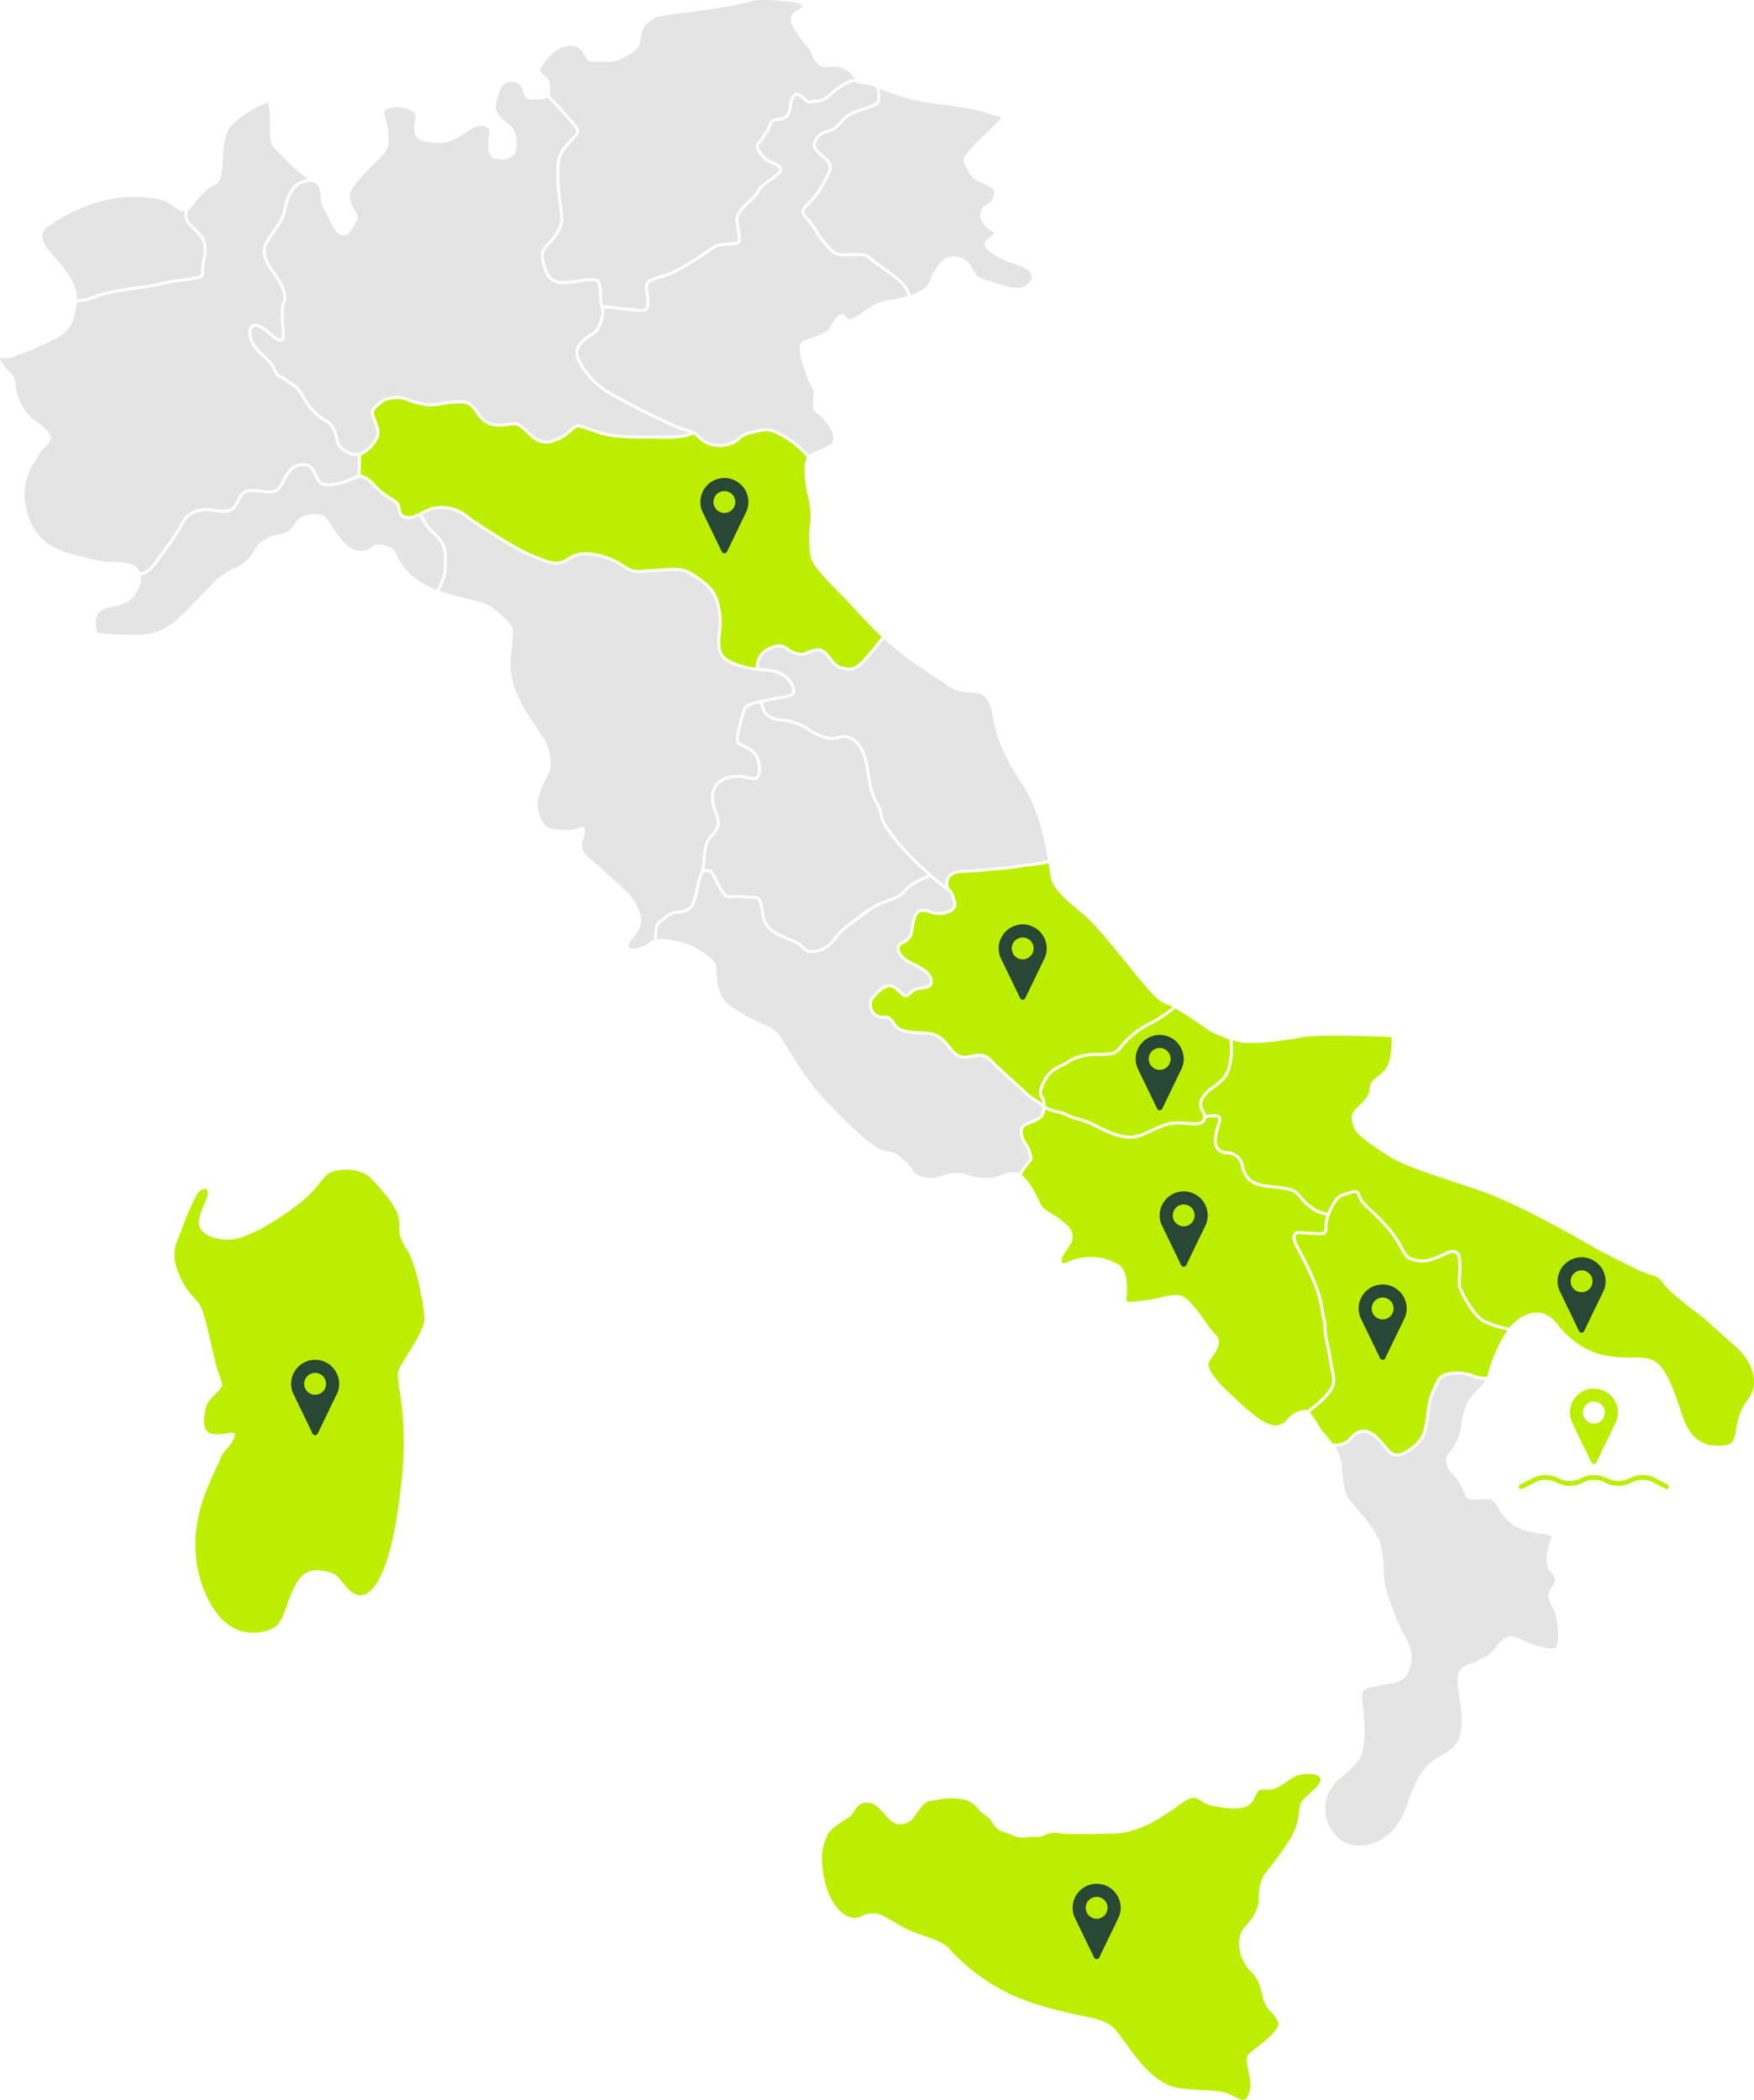 <svg xmlns="http://www.w3.org/2000/svg" xmlns:xlink="http://www.w3.org/1999/xlink" width="684.031" height="818.58" viewBox="0 0 684.031 818.58"><defs><clipPath id="clip-path"><rect id="Rettangolo_140" data-name="Rettangolo 140" width="684.031" height="818.58" fill="none"></rect></clipPath><clipPath id="clip-path-2"><rect id="Rettangolo_141" data-name="Rettangolo 141" width="18.723" height="29.369" fill="#284734"></rect></clipPath><clipPath id="clip-path-8"><rect id="Rettangolo_141-7" data-name="Rettangolo 141" width="18.723" height="29.369" fill="#bcee00"></rect></clipPath></defs><g id="Raggruppa_229" data-name="Raggruppa 229" transform="translate(-137.755 -4315.413)"><g id="Raggruppa_107" data-name="Raggruppa 107" transform="translate(137.755 4315.413)"><g id="Raggruppa_106" data-name="Raggruppa 106" transform="translate(0)" clip-path="url(#clip-path)"><path id="Tracciato_222" data-name="Tracciato 222" d="M110.129,142.353c-.431-5.425-3-20.706-7.142-26.987s-1.852-8-3-12.283-5.711-9.7-10.28-14.565-12.493-4.139-15.851-2.853-4.78,5.856-11.066,11.066c-6.357,5.275-20.932,15.275-29.124,15.275-5.641,0-10.706-2.072-11.421-5.856s3.714-10.28,3.429-12.493-2.713-1.927-4.57,1.286a92.792,92.792,0,0,0-5.641,13.208c-1.572,4.424-4.855,8.423-1.071,17.277s7.067,9.139,8.924,13.564,3.708,14.925,5.5,21.562,2.853,7.212,2.212,8.714-5.641,5.635-6.066,7.993-2.573,9.855,2.783,10.5,9.78-2.358,8.068,1.642-4.144,4.855-5.14,7.713-6.927,13.564-8.784,23.134S20.1,241.733,26.379,253.3s14.85,13.138,21.847,11.281,6.572-6.857,10.28-15.281,7.428-9.134,13.284-7.993,5.35,4.354,9.92,7.993,8.639-.64,11.212-5.926,6.066-14.92,8.5-39.48-2.713-36.982-1.432-40.836,10.571-15.281,10.14-20.706" transform="translate(55.39 371.261)" fill="#bcee00"></path><path id="Tracciato_223" data-name="Tracciato 223" d="M294.849,195.963c-2.637-2.261-4.688-4.144-6.5-5.791-2.406-2.218-4.478-4.123-7.116-6.2-.727-.565-1.507-1.152-2.331-1.787-4.5-3.488-10.1-7.821-12.153-10.9-1.41-2.142-3.106-2.637-5.275-3.272a25.756,25.756,0,0,1-4.074-1.534L254.25,164.9c-4.989-2.449-11.8-5.84-14.15-7.207l-.145-.092c-6.782-3.956-30-17.288-45-22.348-3.014-1.012-5.861-1.981-8.52-2.853-11.847-3.956-20.372-6.8-25.222-9.629-5.3-3.084-13.639-8.854-14.694-11.378-.85-1.975-1.792-4.823-.334-6.895a16.869,16.869,0,0,1,1.792-1.884c1.787-1.7,4.214-4.031,4.4-6.523.21-2.8,1.109-3.536,2.729-4.828a25.9,25.9,0,0,0,2.944-2.616c3.09-3.133,3.014-10.975,2.923-13.068-3.908-.188-28.166-1.227-34.878.07-8.38,1.626-20.017,3.036-25.173,1.717-.587-.161-1.249-.35-1.954-.565a29.885,29.885,0,0,1-.732,10.528C97.251,91.5,94.468,93.574,92,95.409a14.531,14.531,0,0,0-4.1,3.956c-1.346,2.212-.732,3.364-.048,4.71a6.777,6.777,0,0,1,.727,1.857c2.191-.371,5.323-.635,5.8.78.328.963,0,2.051-.425,3.531a33.157,33.157,0,0,0-.85,3.272c-.635,3.348-.28,4.43,1.06,5.748a4.233,4.233,0,0,0,2.5.775,7.171,7.171,0,0,1,5.038,2.191,7.411,7.411,0,0,1,1.771,3.746,8.236,8.236,0,0,0,1.884,4.048c2.072,2.594,5.91,2.971,9.3,3.321,1.012.1,1.954.188,2.826.334l1.012.161c3.272.5,5.065.78,7.417,3.746a19.39,19.39,0,0,0,4.85,4.424c.285.215.544.377.754.544a16.373,16.373,0,0,0,4.478,1.437c.614-1.625,2.8-6.739,6.028-7.535a17.52,17.52,0,0,0,2.142-.662c1.41-.468,2.519-.845,3.461-.35a3.135,3.135,0,0,1,1.389,2.072c.447,1.577,2.449,3.482,4.968,5.883a67.662,67.662,0,0,1,7.207,7.632,44.892,44.892,0,0,1,4.29,6.642c1.319,2.352,1.975,3.558,3.811,4,3.418.8,4.688.985,8.784-.565,1.227-.474,2.218-.942,3.084-1.346,2.051-.985,3.536-1.7,5.393-.775,1.814.92,1.771,4.78,1.507,9.774a28.628,28.628,0,0,0-.043,3.391c.258,2.261,5.393,11.583,9.182,13.607a40.008,40.008,0,0,0,9.726,3.133,16.355,16.355,0,0,1,2.993-2.987c6-4.451,11.631-3.865,15.824,1.7,2.309,3.036,8.806,10.361,19.118,12.2a51.713,51.713,0,0,0,9.984.662c3.466-.048,6.2-.07,8.789,1.48,4.257,2.546,7.578,11.378,10.243,19.667,2.142,6.663,5.275,12.9,13.467,13.235,6.879.3,7.185-1.534,8.009-6.384.14-.872.307-1.835.517-2.874a22.556,22.556,0,0,1,3.746-8.289,14.1,14.1,0,0,0,2.54-5.323c.71-3.886-.775-10.41-7.3-16.013" transform="translate(381.717 328.717)" fill="#bcee00"></path><path id="Tracciato_224" data-name="Tracciato 224" d="M183.741,188.946c-1.2-2.121-1.717-3.369.565-6.879,1.765-2.729.893-3.719-.307-5.108a7.035,7.035,0,0,1-1.717-2.847c-.8-3.278.5-9.021,1.744-10.883.113-.21.092-.28.07-.307-.237-.517-2.029-1.152-4.995-1.437-.8-.07-7.842-.8-11.917-4.731a27.253,27.253,0,0,1-4.026-5.178c-1.033-1.582-2-3.09-2.8-3.321a20.248,20.248,0,0,0-4.78-.075c-2.659.118-3.789.145-4.306-.21-.474-.307-.829-1.06-1.512-2.616a21.076,21.076,0,0,0-3.294-5.743c-2.707-2.874-3.746-4.828-3.676-6.992.048-.92.71-1.841,1.6-3.089a19.8,19.8,0,0,0,4.123-8.994c1.2-6.992,1.647-9.608,5.2-13.564.592-.635,1.109-1.2,1.582-1.7a22.926,22.926,0,0,0,2.966-3.649,11.841,11.841,0,0,1-4.731-.872,16.694,16.694,0,0,0-9.823-.823c-2.777.49-3.439,2.045-4.451,4.376a22.68,22.68,0,0,1-.99,2.169c-1.152,2.212-1.507,4.876-1.905,7.961-.167,1.34-.355,2.729-.614,4.166-.872,4.828-1.626,7.535-7.982,11.518a7.607,7.607,0,0,1-4,1.437c-2.352,0-3.859-1.862-5.512-3.886a27.117,27.117,0,0,0-2.9-3.181c-1.787-1.625-3.434-2.357-4.941-2.282-1.486.092-2.923.985-4.5,2.8a8.284,8.284,0,0,1-6.5,2.664,15.936,15.936,0,0,1,2.8,7.654c.328,6.238,1.319,10.926,2.659,12.81.285.4.99,1.2,1.862,2.191,3.391,3.838,9.7,11.018,10.808,16.459a42.83,42.83,0,0,1,.942,8.784,38.513,38.513,0,0,0,.285,4.4c.538,4.333,5.275,17.358,8.477,22.466a13.735,13.735,0,0,1,.28,14.177c-1.577,2.637-4.306,3.106-7.465,3.628-.823.14-1.717.307-2.61.5-.872.188-1.7.35-2.476.468-3.084.565-4.591.893-4.85,2.616a30.836,30.836,0,0,0,.285,4.64c.635,6.566,1.717,17.568-2.148,22.062a38.311,38.311,0,0,1-6.147,5.91,15.15,15.15,0,0,0-2.54,22.493c2.519,3.294,7.137,4.85,12.057,4.048,3.369-.565,11.7-3.133,15.776-15.162,4.995-14.769,8.644-16.911,13.682-19.877,1.06-.635,2.169-1.3,3.391-2.121,5.937-4.1,4.381-14.436,3.655-19.4-.07-.5-.145-.942-.188-1.319l-.118-.845c-.565-4.1-1.087-7.987.823-10.06.775-.824,2.282-1.41,4.193-2.142,3.133-1.2,7.019-2.707,9.182-5.91,3.649-5.415,6.314-5.275,10.9-2.923,4.354,2.261,11.658,3.983,12.832,2.567,1.3-1.529.92-9.511-.684-13.989a16.032,16.032,0,0,0-1.34-2.847" transform="translate(421.12 436.293)" fill="#e4e4e5"></path><path id="Tracciato_225" data-name="Tracciato 225" d="M114.77,181.852c1.814-2.094,3.488-3.111,5.323-3.224,1.857-.118,3.768.727,5.813,2.589a30.769,30.769,0,0,1,2.993,3.294c2.449,2.993,3.908,4.78,8.009,2.218,5.931-3.725,6.593-6.125,7.438-10.743.258-1.41.447-2.777.614-4.118.4-3.063.775-5.958,2.024-8.337.377-.732.662-1.437.937-2.094,1.039-2.379,1.916-4.451,5.329-5.065a17.9,17.9,0,0,1,10.458.893,10.971,10.971,0,0,0,4.871.754,5.125,5.125,0,0,0,.264-.872,55.13,55.13,0,0,1,7.627-17.191A38.205,38.205,0,0,1,167,136.85c-4.263-2.287-9.516-11.987-9.817-14.532a30.028,30.028,0,0,1,.048-3.6c.14-2.8.4-8.009-.872-8.644s-2.261-.237-4.333.78c-.9.42-1.911.915-3.181,1.389-4.29,1.625-5.818,1.459-9.489.587-2.357-.565-3.229-2.164-4.548-4.57a48.352,48.352,0,0,0-4.187-6.5,74.532,74.532,0,0,0-7.089-7.492c-2.664-2.519-4.758-4.521-5.3-6.405-.215-.754-.468-1.173-.8-1.34-.5-.285-1.389.022-2.54.425-.635.21-1.389.468-2.239.684-2.616.635-4.758,5.463-5.366,7.25l-.167.5-.022-.022a13.619,13.619,0,0,0-.78,4.473,3.169,3.169,0,0,1-.684,2.4c-.705.662-1.787.614-3.552.544-.517-.027-1.109-.048-1.792-.07-1.485-.027-2.61-.145-3.509-.237-1.625-.14-2.142-.188-2.519.258-.689.775-.4,1.674.377,3.531.14.334.587,1.179,1.157,2.261,2.374,4.5,7.32,13.87,8.6,20.916.565,3.176.963,5.086,1.2,6.308a10.086,10.086,0,0,1,.377,3.7,27.45,27.45,0,0,0,.845,5.372c.441,2.094.963,4.473,1.3,6.922a32.449,32.449,0,0,0,.657,3.558c.684,3.084,1.227,5.533-1.066,8.709-2.374,3.348-6.776,6.69-8.327,7.821a30.8,30.8,0,0,1,3.2,4.591c.517.85,1.033,1.674,1.459,2.309.328.474.872,1.109,1.486,1.835.823.942,1.835,2.121,2.82,3.488.872.092,4.311.28,6.432-2.191" transform="translate(411.369 378.696)" fill="#bcee00"></path><path id="Tracciato_226" data-name="Tracciato 226" d="M150.114,86.578a5.893,5.893,0,0,0,.447-2.826c-.28-.355-2.449-.328-4.661.048-.027.162-.027.328-.07.5-.78,2.68-3.795,2.449-7.277,2.185-1.2-.091-2.449-.188-3.719-.188-3.606,0-6.244,1.206-9.871,2.874-1.222.565-2.567,1.179-4.048,1.792a11.71,11.71,0,0,1-4.521.872c-5.016,0-10.221-2.686-13.967-4.6a34.148,34.148,0,0,0-6.782-2.562,18.265,18.265,0,0,1-3.935-1.437,16.288,16.288,0,0,0-4-1.319,18.034,18.034,0,0,1-4.5-1.582c-.258,2.288-.614,3.369-3.369,4.758-.684.334-1.389.614-2.045.872-2.379.893-3.606,1.486-3.348,3.676a9.018,9.018,0,0,0,1.771,4.236,8.165,8.165,0,0,1,1.362,2.853,8.8,8.8,0,0,0,.4,1.48,2.433,2.433,0,0,1-.71,3.041,30.776,30.776,0,0,0-3.246,4.731c2.492,2.072,4.753,5.463,6.943,10.388,1.13,2.519,2.476,3.342,4.548,4.591a33.569,33.569,0,0,1,3.063,2.024c3.719,2.8,5.366,4.36,5.366,7.465,0,1.437-1.082,2.966-2.239,4.618-1.222,1.738-2.492,3.531-2.024,4.731.188.425.355.517.425.544.425.188,1.367-.215,2.47-.662a19.411,19.411,0,0,1,6.83-1.674,21.132,21.132,0,0,1,11.443,2.406l.592.28c2.637,1.227,3.859,5.038,3.628,11.33-.027.608-.07,1.152-.118,1.6-.07.732-.145,1.367.048,1.556.517.517,3.579.167,7.2-.328a69.819,69.819,0,0,0,6.857-1.319c4.543-1.06,7.04-1.626,10.4,1.787a52.52,52.52,0,0,1,5.8,7.3,42.45,42.45,0,0,0,4.4,5.6c2.707,2.707.5,6.028-1.13,8.477a10.891,10.891,0,0,0-1.556,2.777c-.705,2.944,5.226,8.929,9.753,13.144,5.91,5.533,12.525,11.395,16.459,11a5.719,5.719,0,0,0,4.4-2.427,9.481,9.481,0,0,1,1.367-1.389c1.2-.893,3.531-2.239,5.345-2.239a2.585,2.585,0,0,1,.963.194c1.157-.829,5.98-4.381,8.407-7.8,1.981-2.756,1.555-4.758.872-7.772-.237-1.06-.5-2.282-.684-3.649-.328-2.4-.823-4.758-1.27-6.852a28.459,28.459,0,0,1-.872-5.7,8.759,8.759,0,0,0-.355-3.364c-.231-1.227-.635-3.133-1.2-6.335-1.249-6.857-6.12-16.131-8.477-20.582-.614-1.179-1.033-1.954-1.2-2.357-.732-1.717-1.41-3.342-.188-4.758.8-.915,1.814-.824,3.531-.635.872.1,1.981.188,3.418.215.684.022,1.292.043,1.814.07,1.362.07,2.352.091,2.68-.215.237-.21.334-.727.334-1.55a14.446,14.446,0,0,1,.775-4.688c-1.249-.285-3.789-.893-4.758-1.625-.21-.14-.447-.307-.727-.5A21.642,21.642,0,0,1,182.285,115c-2.072-2.616-3.509-2.853-6.69-3.342l-1.012-.167c-.85-.14-1.792-.237-2.756-.328-3.6-.355-7.724-.754-10.1-3.746a9.532,9.532,0,0,1-2.121-4.543,6.065,6.065,0,0,0-1.507-3.2c-1.249-1.437-2.8-1.625-4.284-1.814a5.1,5.1,0,0,1-3.181-1.087c-1.717-1.738-2.045-3.321-1.389-6.825a28.761,28.761,0,0,1,.872-3.369" transform="translate(324.424 352.054)" fill="#bcee00"></path><path id="Tracciato_227" data-name="Tracciato 227" d="M252.994,129.228c-2.261-1.34-7.3-.614-8.736.14a29.922,29.922,0,0,0-3.719,2.309c-1.911,1.3-3.725,2.519-5.608,2.8a13.538,13.538,0,0,1-2.944.118,3.156,3.156,0,0,0-2.094.377,4.263,4.263,0,0,0-1.109,1.787c-.727,1.577-1.717,3.7-4.1,4.548-2.707.963-7,.8-13.165-.474a11.455,11.455,0,0,1-4.166-1.905c-1.227-.78-2.1-1.367-3.369-1.087-1.862.377-4.026,1.959-5.958,3.348-.824.587-1.626,1.173-2.352,1.625-.285.188-.635.42-1.06.727-3.606,2.4-12.035,8.1-21.739,8.219-2.164.021-4.144.07-5.931.1-7.11.14-11.4.21-15.141-.307a8.8,8.8,0,0,0-5.512.845,5.6,5.6,0,0,1-2.427.662l-.237-.027a16.819,16.819,0,0,0-4.613.215A9.924,9.924,0,0,1,133.01,152a5.421,5.421,0,0,0-1.292-.474c-1.555-.468-3.886-1.152-5.043-2.966-1.507-2.352-2.072-3.181-4.1-4.451a10.174,10.174,0,0,1-1.954-1.835,10.087,10.087,0,0,0-6.809-4,25.838,25.838,0,0,0-9.274.307c-.85.14-1.6.285-2.309.328-2.212.188-3.768,2.142-5.56,4.688l-.307.447c-1.55,2.239-2.869,4.144-6.9,4.026-2.115-.092-3.789-1.954-5.555-3.956-1.841-2.024-3.7-4.144-6.125-4.4-3.364-.377-4.661,1.674-5.791,3.461a9.2,9.2,0,0,1-1.319,1.744,19.365,19.365,0,0,1-2.261,1.529c-2.358,1.486-5.56,3.509-6.593,5.7-1.346,2.8-3.579,7.465-1.249,17.756,2.261,9.984,7.368,14.156,11.066,14.672a6.36,6.36,0,0,0,3.649-.78,8.531,8.531,0,0,1,8.553.285c2.024,1.06,3.671,2,5.108,2.826a43.115,43.115,0,0,0,8.784,4.123c5.463,1.787,8.127,2.917,10.151,4.376a16.658,16.658,0,0,1,1.884,1.814,75.228,75.228,0,0,0,31.369,20.372,164.415,164.415,0,0,0,19.333,5.065c7.132,1.507,11.066,2.331,14.22,6.335.9,1.125,1.884,2.492,2.923,3.956,5.065,7.04,11.987,16.7,21.2,17.966,4.564.635,7.934.775,10.619.915,4,.188,6.663.307,9.747,1.841,2.826,1.41,4.333,2.142,5.253,1.765.657-.285,1.222-1.179,1.857-2.993.78-2.191.145-5.275-.4-7.982-.614-2.966-1.13-5.512.118-6.8a32.755,32.755,0,0,1,2.826-2.336c3.342-2.61,9.608-7.46,8.547-10.1a12.276,12.276,0,0,0-2.659-3.881,11.521,11.521,0,0,1-3.014-4.946c-.237-.85-.447-1.674-.635-2.449-.732-3.041-1.389-5.652-4.333-8.5-3.795-3.649-6.712-12.315-2.476-17.024,4-4.451,5.63-7.794,5.63-11.54,0-4.263.754-7.137,2.471-9.608.5-.705,1.2-1.577,2.1-2.707A94,94,0,0,0,242.4,153.32a24.873,24.873,0,0,0,3.251-10.549,9.376,9.376,0,0,1,.684-3.133,15.941,15.941,0,0,1,3.014-3.181c1.954-1.787,4.661-4.214,4.613-5.673a1.744,1.744,0,0,0-.963-1.555" transform="translate(261.013 563.054)" fill="#bcee00"></path><path id="Tracciato_228" data-name="Tracciato 228" d="M106.7,88.519l-.21.237c-2.148,2.61-3.369,2.637-10.1,2.777H96.2c-6.1.14-9.258,2.212-10.625,3.111l-.35.231c-.285.167-.732.4-1.27.662-1.674.823-4.451,2.164-5.7,4.026a16.8,16.8,0,0,0-2.756,5.91,2.857,2.857,0,0,0,.5,1.7,7.218,7.218,0,0,1,.942,3.746,12.8,12.8,0,0,0,4.683,1.787,18.078,18.078,0,0,1,4.29,1.437,17.3,17.3,0,0,0,3.7,1.346,34.7,34.7,0,0,1,6.992,2.637c4.71,2.422,11.8,6.071,17.5,3.7,1.48-.614,2.777-1.206,4-1.771,3.622-1.669,6.5-2.987,10.361-2.987,1.319,0,2.589.091,3.816.188,3.531.28,5.555.35,6.05-1.319a3.454,3.454,0,0,0-.587-2.707,5.155,5.155,0,0,1,.07-5.867,15.808,15.808,0,0,1,4.4-4.284c2.427-1.814,4.92-3.649,5.818-7.4a28.028,28.028,0,0,0,.587-10.668,45.61,45.61,0,0,1-6.8-2.729c-.425-.215-1.464-.9-3.4-2.239-2.966-2.024-7.417-5.086-10.829-7a55.89,55.89,0,0,1-9.984,6.572,31.671,31.671,0,0,0-10.9,8.9" transform="translate(330.792 320.111)" fill="#bcee00"></path><path id="Tracciato_229" data-name="Tracciato 229" d="M121.231,64.152a70.841,70.841,0,0,1-7.514.942c-2.094.167-3.552.307-4.968.447-2.5.258-4.85.517-10.173.705-2.47.075-4.144.754-4.968,1.981a5,5,0,0,0-.285,4,4.468,4.468,0,0,1,1.722,2.261c.092.35.258.727.4,1.13.587,1.437,1.3,3.251-.021,4.828-1.3,1.55-3.558,2.3-6.739,2.212a11.106,11.106,0,0,1-2.8-.614c-1.674-.517-3.229-.99-4.241-.161-1.367,1.1-1.744,3.579-2.072,5.743-.092.614-.188,1.179-.307,1.7-.565,2.826-2.352,3.935-4.306,4.9a1.6,1.6,0,0,0-.942,1.227c-.145,1.012.538,2.352,1.884,3.6a16.648,16.648,0,0,0,3.768,2.261c3.106,1.6,6.663,3.418,7.18,6.362a3.287,3.287,0,0,1-.425,2.637c-.775,1.055-2.234,1.243-3.671,1.41a10.484,10.484,0,0,0-2.406.517,6.554,6.554,0,0,0-1.927,1.389c-.92.872-1.954,1.841-3.676.377-.377-.328-.727-.657-1.082-1.012-1.765-1.647-2.923-2.61-4.591-1.954-2.261.872-3.606,2.449-5.016,4.144l-.328.4a4.388,4.388,0,0,0,2.449,6.238,7.467,7.467,0,0,0,2.072.14c1.529-.091,2.234.145,4.1,2.9,1.835,2.734,5.108,2.9,9.231,3.133,1.367.07,2.777.145,4.263.334,3.789.447,5.958,3.057,7.864,5.388,1.249,1.486,2.427,2.923,3.865,3.488,1.389.587,2.874.285,4.451-.048,2.352-.5,5.059-1.06,7.724,1.6,2.707,2.707,6.76,6.405,10.006,9.349,1.722,1.555,3.181,2.9,4.123,3.789a21.311,21.311,0,0,0,3.908,2.874c.662.425,1.3.845,1.932,1.319a7.067,7.067,0,0,0-.8-2.309,3.909,3.909,0,0,1-.587-2.422A17.4,17.4,0,0,1,131.264,145c1.389-2.121,4.381-3.552,6.147-4.424.5-.237.915-.447,1.152-.592l.355-.231c1.437-.942,4.8-3.159,11.233-3.3h.188c6.567-.14,7.417-.14,9.231-2.352l.188-.237a32.829,32.829,0,0,1,11.255-9.188,58.53,58.53,0,0,0,9.419-6.12,25.2,25.2,0,0,0-2.637-1.249c-1.932-.8-2.659-1.109-6.593-5.415-1.975-2.142-4.968-5.818-8.429-10.081-6.147-7.557-13.144-16.153-16.933-19.264-6.238-5.135-12.105-9.936-12.907-14.554-.113-.565-.231-1.367-.377-2.379-.113-.872-.28-1.905-.447-3.084a72.853,72.853,0,0,1-8.149,1.27,21.156,21.156,0,0,0-2.729.355" transform="translate(276.823 274.017)" fill="#bcee00"></path><path id="Tracciato_230" data-name="Tracciato 230" d="M133.019,170.367a10.214,10.214,0,0,0,4.753,1.765,7.463,7.463,0,0,1,4.408,1.932c4.042,3.084,4.941,4.613,5.3,5.7.258.587,4.618,4,10.1,2.164,5.835-1.954,8.741-1.647,11.75-.5a21.7,21.7,0,0,0,9.349.829,15.167,15.167,0,0,0,3.089-.9c2.347-.824,4.963-1.765,7.083-.705a29.488,29.488,0,0,1,3.412-4.92c.754-.754.71-.9.4-1.841a10.175,10.175,0,0,1-.414-1.626,6.622,6.622,0,0,0-1.2-2.422,10.373,10.373,0,0,1-1.959-4.758c-.382-3.2,1.905-4.074,4.1-4.919a19.144,19.144,0,0,0,1.932-.829c2.47-1.222,2.54-1.809,2.8-4.494a17.484,17.484,0,0,0-2.54-1.792,22.361,22.361,0,0,1-4.1-3.036c-.947-.872-2.4-2.212-4.118-3.768-3.256-2.966-7.3-6.642-10.033-9.371-2.239-2.239-4.381-1.792-6.669-1.3a8.51,8.51,0,0,1-5.129,0c-1.717-.705-2.966-2.239-4.311-3.865-1.862-2.234-3.795-4.57-7.11-4.968-1.437-.161-2.831-.237-4.177-.307-4.3-.237-8-.447-10.167-3.649-1.647-2.449-2.008-2.428-3.063-2.379a9.064,9.064,0,0,1-2.358-.161,5.561,5.561,0,0,1-3.106-8.176l.334-.377c1.459-1.717,2.944-3.509,5.485-4.494,2.449-.942,4.171.657,5.818,2.212a13.139,13.139,0,0,0,1.06.963c.893.78,1.146.544,2.094-.35a7.655,7.655,0,0,1,2.282-1.6,10.216,10.216,0,0,1,2.713-.587c1.222-.167,2.4-.307,2.869-.969a2.2,2.2,0,0,0,.215-1.739c-.431-2.357-3.7-4.031-6.572-5.49a18.724,18.724,0,0,1-4.048-2.449c-1.631-1.529-2.433-3.224-2.223-4.64a2.721,2.721,0,0,1,1.577-2.094c1.819-.92,3.235-1.792,3.676-4.1.118-.5.194-1.06.285-1.625.371-2.406.8-5.113,2.5-6.5,1.507-1.222,3.536-.587,5.323-.048a10.361,10.361,0,0,0,2.492.565c2.777.1,4.763-.517,5.818-1.787.877-1.039.355-2.379-.161-3.649a7.532,7.532,0,0,1-.447-1.249c-.291-1.039-1.539-1.862-2.74-2.664-.323-.21-.657-.447-.963-.657a46.475,46.475,0,0,1-4.161-3.509,30.2,30.2,0,0,0-6.125,2.826,10.607,10.607,0,0,0-3.186,2.616c-1.1,1.292-2.137,2.492-6.642,4.074-5.716,2.024-7.88,3.692-11.82,6.712-.958.727-2.045,1.55-3.294,2.492a27.832,27.832,0,0,0-6.055,5.888,10.811,10.811,0,0,1-3.337,3.2,11.874,11.874,0,0,1-5.721,1.792,4.763,4.763,0,0,1-3.956-1.792c-1.087-1.34-2.648-2-5-2.987-1.577-.684-3.525-1.512-5.84-2.783-4.306-2.379-4.823-6.12-5.248-9.161a11.591,11.591,0,0,0-.641-2.966c-.727-1.625-1.249-1.625-2.777-1.555a15,15,0,0,1-2.82-.092,16.2,16.2,0,0,0-4.074-.1,10.36,10.36,0,0,1-2.427.027c-1.932-.285-3.509-3.439-5.2-6.782-.328-.71-.689-1.394-1.033-2.029a2.032,2.032,0,0,0-3.4-.894,7.511,7.511,0,0,1-.544,1.039,20.433,20.433,0,0,0-1.028,4c-.754,3.7-1.7,8.316-4.058,9.516a11.976,11.976,0,0,1-4.021,1.13,7.545,7.545,0,0,0-4.505,1.717c-.77.684-1.389,1.13-1.852,1.486-1.254.963-1.416,1.109-1.722,2.616a16.363,16.363,0,0,0-.312,4.118,12.821,12.821,0,0,1,1.324-.022A32.862,32.862,0,0,1,61.1,91.946c3.014,1.437,7.654,4.6,8.924,6.335.684.92.775,2.664.915,4.876a21.879,21.879,0,0,0,.893,5.937,14.3,14.3,0,0,0,2.288,4.4c.145.21.258.35.328.468A48.774,48.774,0,0,0,85.4,120.774l.614.258c5.743,2.659,7.272,3.369,9.091,5.6.684.85,1.975,2.923,3.628,5.56a168.042,168.042,0,0,0,10.07,14.861c5.345,6.566,19.059,20.3,24.215,23.311" transform="translate(208.612 276.742)" fill="#e4e4e5"></path><path id="Tracciato_231" data-name="Tracciato 231" d="M146.128,76.288c-1.27-6.663-3.342-8.337-6.028-8.806-.893-.167-1.862-.237-2.89-.334-2.686-.21-5.748-.468-8.009-2.212-.829-.657-2.427-1.7-4.473-3.014-5.21-3.369-13.1-8.456-19.624-14.366-.49-.447-.937-.872-1.41-1.292a95.428,95.428,0,0,1-8.025,9.678C93.5,58.015,91.922,58.7,90.221,58.7a13.66,13.66,0,0,1-3.482-.614c-2-.517-3.369-2.282-4.564-3.838a8.947,8.947,0,0,0-2.8-2.756c-1.771-.78-3.886.14-5.447.8-.49.21-.91.4-1.27.517-1.787.565-4.946-.614-6.943-2.1-1.582-1.13-3.111-1.835-7.46.474a6.513,6.513,0,0,0-3.235,6.427l1.539.145c1.475.161,2.917.307,4.209.538,5.156.92,8.031,5.183,8.332,7.794s-1.389,2.9-5.878,3.725q-1.211.21-2.74.5c-1.4.258-2.653.517-3.816.754.167,1.292.684,3.649,1.916,4.451,1.97,1.27,2.869,1.835,5.463,1.835,3.03,0,8.9,2.309,10.759,3.929,1.669,1.486,7.04,3.348,9.016,3.348A6.17,6.17,0,0,0,85.5,84.3a6.894,6.894,0,0,1,7.412,1.48c3.725,3.181,4.548,8.316,5.49,14.274.113.754.231,1.507.35,2.282a23.6,23.6,0,0,0,2.686,7.584,11.965,11.965,0,0,1,1.771,5.038c.253,3.746,9.209,14.156,15,19.382l2.142,1.932a78.455,78.455,0,0,0,6.383,5.506c.28.215.614.425.92.64a.358.358,0,0,0,.092.07,5.2,5.2,0,0,1,.737-3.649c1.033-1.555,3.009-2.406,5.878-2.5,5.275-.188,7.638-.447,10.108-.684,1.416-.167,2.89-.307,5.016-.474a71.218,71.218,0,0,0,7.4-.915,18.882,18.882,0,0,1,2.923-.377,77.963,77.963,0,0,0,7.95-1.249c-1.319-7.939-3.956-20.534-10.1-29.646C148.7,89.712,147.21,81.961,146.128,76.288" transform="translate(240.995 202.751)" fill="#e4e4e5"></path><path id="Tracciato_232" data-name="Tracciato 232" d="M82.273,14.625c-2.8.963-6.314,2.169-7.794,3.649-.565.565-1.039,1.087-1.486,1.556-1.765,1.862-3.014,3.181-5.512,3.746A5.9,5.9,0,0,0,62.73,28.14c-.167,1.276,1.34,2.546,2.777,3.773.565.468,1.13.963,1.625,1.432,2.142,2.142,2.164,4.311,1.459,5.63-.091.188-.237.5-.425.893-1.06,2.169-3.509,7.277-6.523,10.318-3.552,3.531-3.6,3.886-3.2,4.661a21.506,21.506,0,0,0,1.6,2.094,39.054,39.054,0,0,1,3.6,4.946c1.862,3.2,5.582,7.584,7.444,8.246a10.323,10.323,0,0,0,4.333.35c.754-.022,1.6-.07,2.567-.07,3.321,0,5.038.167,6.405,1.7A41.365,41.365,0,0,0,88.21,75c3.461,2.476,7.794,5.56,9.419,7.681,1.6,2.045,1.927,3.316,1.927,4.166a21.412,21.412,0,0,0,6.174-2.966,9.456,9.456,0,0,0,1.625-2.971,20.561,20.561,0,0,1,4.494-7.159,6.779,6.779,0,0,1,6.007-1.927,8.537,8.537,0,0,1,6.007,4.591c1.717,3.509,2.637,3.768,6.1,4.78l.161.048c.662.21,1.437.468,2.261.754,3.628,1.222,9.091,3.057,11.917,1.389,1.652-.99,2.567-2.121,2.664-3.3a3.953,3.953,0,0,0-1.674-3.106,13.187,13.187,0,0,0-4.661-2.121,31.671,31.671,0,0,1-7.751-3.391c-2.987-1.884-4.187-3.084-4.236-4.284-.07-1.3,1.179-2.261,2.756-3.466.845-.657.845-.942.845-.963,0-.21-.635-.635-1.152-.963a8.94,8.94,0,0,1-2.826-2.567c-1.2-1.884-1.6-3.558-1.227-4.968a4.448,4.448,0,0,1,2.449-2.734,5.221,5.221,0,0,0,2.713-3.369,3.26,3.26,0,0,0-.425-2.68c-.544-.754-1.954-1.367-3.461-2-2.148-.92-4.618-1.954-5.512-3.956a23.149,23.149,0,0,0-1.157-2.1c-1.033-1.717-1.927-3.176-.3-5.485,1.222-1.7,5.086-5.49,8.5-8.854,2.072-2,4-3.913,4.828-4.828.5-.544.5-.732.5-.754a9.884,9.884,0,0,0-1.981-.565,32.679,32.679,0,0,1-4.989-1.459c-2.616-1.039-8.386-1.814-14.506-2.643-6.314-.845-12.837-1.739-16.395-2.987C94.9,9,93.227,8.43,91.929,8.01c-1.911-.662-3.014-1.039-4.333-1.577.328,1.739.727,4.92-.565,6.141-.705.684-2.5,1.3-4.758,2.051" transform="translate(255.374 28.192)" fill="#e4e4e5"></path><path id="Tracciato_233" data-name="Tracciato 233" d="M54.792,102.376a10.871,10.871,0,0,0-3.111,6.69c-.113,1.27-.188,2.3-.258,3.176-.14,1.647-.215,2.686-.377,3.531a3,3,0,0,1,1.534-.188,3.586,3.586,0,0,1,2.444,2.078c.334.657.689,1.34,1.039,2.072,1.346,2.637,2.993,5.931,4.306,6.12a8.36,8.36,0,0,0,2.169,0,17.132,17.132,0,0,1,4.333.07,12.841,12.841,0,0,0,2.616.1c1.6-.048,2.842-.118,3.908,2.261a12.772,12.772,0,0,1,.727,3.294c.409,2.9.856,6.2,4.64,8.267a61.708,61.708,0,0,0,5.721,2.729c2.454,1.039,4.22,1.771,5.469,3.348,1.765,2.234,5.366,1.319,8.17-.285a10.219,10.219,0,0,0,3.014-2.9,28.358,28.358,0,0,1,6.265-6.12c1.249-.942,2.331-1.744,3.3-2.5,3.886-2.993,6.217-4.78,12.143-6.879,4.2-1.48,5.14-2.567,6.125-3.719a11.5,11.5,0,0,1,3.493-2.874,35.8,35.8,0,0,1,5.689-2.707c-.393-.377-.824-.775-1.319-1.2l-2.115-1.932c-5.372-4.828-15.1-15.706-15.4-20.179a11.553,11.553,0,0,0-1.62-4.57,24.418,24.418,0,0,1-2.8-7.939c-.118-.775-.264-1.529-.377-2.282-.9-5.721-1.674-10.668-5.07-13.564a5.757,5.757,0,0,0-6.33-1.249,7.708,7.708,0,0,1-2.008.377c-2.239,0-7.885-1.954-9.791-3.628-1.647-1.437-7.282-3.649-9.984-3.649-2.95,0-4.053-.705-6.077-2.024-1.744-1.109-2.287-3.886-2.449-5.183-3.3.732-5.3,1.459-5.721,2.734-1.416,4.236-3.133,11.443-2.5,12.336A5.773,5.773,0,0,0,66.332,67c2.4,1.13,6.028,2.826,6.572,7.465.35,2.971.113,4.78-.732,5.721a2.757,2.757,0,0,1-2.357.78,7.029,7.029,0,0,1-1.932-.328,12.868,12.868,0,0,0-6.168-.377c-4.785.872-7.137,3.482-6.949,7.745a15.263,15.263,0,0,0,1.3,5.56,9.522,9.522,0,0,1,.92,4.731,7.53,7.53,0,0,1-2.191,4.074" transform="translate(223.703 223.151)" fill="#e4e4e5"></path><path id="Tracciato_234" data-name="Tracciato 234" d="M148.261,6.182a28.406,28.406,0,0,0-7.3,4.758c-1.577,1.556-3.558,3.106-6.028,3.036a5.454,5.454,0,0,0-1.814.215,2.591,2.591,0,0,1-2.616-.5c-.28-.237-.614-.522-.915-.8-1.206-1.06-2.169-1.862-2.756-1.437-1.087.775-1.626,2.923-1.626,3.886,0,1.3-1.012,4.946-3.321,5.463-.425.1-.872.167-1.319.237-1.835.258-2.944.517-3.229,1.625-.538,2.142-3.649,6.475-5.016,7.842-.043.043-.113.14-.092.4.07,1.459,2.637,4.354,3.342,4.919a7.757,7.757,0,0,0,1.249.592c1.744.727,4.144,1.744,4.591,3.2a1.69,1.69,0,0,1-.231,1.48,14.966,14.966,0,0,1-3.935,3.391c-1.835,1.3-3.908,2.761-4.43,4.031-.468,1.1-1.884,2.5-3.531,4.1-2.261,2.191-5.038,4.92-4.919,6.782a37.7,37.7,0,0,0,.5,3.838c.49,3.111.727,4.9-.118,5.678-.592.565-1.954.684-4.36.845-1.857.14-4.166.307-4.989.872l-.732.5c-3.369,2.352-13.634,9.489-19.355,11-6.125,1.625-6.147,2.357-6.217,3.816a15.309,15.309,0,0,0,.231,2.072c.4,2.993.99,7.067-1.647,7.487a8.314,8.314,0,0,1-1.179.048c-2.115,0-5.721-.425-8.972-.8-2.331-.28-4.731-.565-5.625-.538a8.645,8.645,0,0,1,.043,2.492c-.28,2.357-1.577,6.384-3.908,7.772-2,1.2-5.016,3.014-6.028,6.125-.963,2.966,4.618,11.351,11.47,15.517,7.089,4.333,25.173,13.515,30.47,14.931a10.891,10.891,0,0,1,5.63,3.084,9.052,9.052,0,0,0,2.686,1.932,12.027,12.027,0,0,0,9.747-.048,15.857,15.857,0,0,0,2.357-1.6,9.5,9.5,0,0,1,4.521-2.336,20.264,20.264,0,0,0,2.191-.49c2.115-.544,4.306-1.109,7.25-.048A38.893,38.893,0,0,1,127,146.652l.334.258a55.607,55.607,0,0,1,4.591,4.478,18.238,18.238,0,0,1,3.741-1.862c2.336-.963,5.2-2.191,5.582-3.6.614-2.288-.823-5.35-4.214-9.112a8.017,8.017,0,0,0-1.975-1.6c-1.464-.893-1.814-1.534-1.534-5.393.258-3.488.048-3.886-.705-5.275a25.183,25.183,0,0,1-1.981-4.4c-2.185-6.217-4.069-11.588-1.082-13.214a21.96,21.96,0,0,1,3.229-1.27c2.729-.942,6.147-2.094,7.18-4.123,1.717-3.364,3.224-5.485,5.016-5.016a2.5,2.5,0,0,1,1.249.969c.684.824,1.292,1.6,4.214-.307.705-.474,1.367-.92,2-1.367,3.649-2.5,6.523-4.451,11.4-5.016a35.7,35.7,0,0,0,6.028-1.319l.022-.07c.21-.872-.355-2.142-1.626-3.816-1.529-1.954-5.958-5.135-9.182-7.438a35.51,35.51,0,0,1-4-3.041c-.99-1.13-2.261-1.319-5.533-1.319-.942,0-1.765.048-2.519.075a12,12,0,0,1-4.785-.425c-2.3-.824-6.238-5.652-8.052-8.763a37.522,37.522,0,0,0-3.509-4.78,18.713,18.713,0,0,1-1.717-2.309c-.872-1.674-.027-2.61,3.391-6.028,2.9-2.9,5.275-7.891,6.308-10.006a8.167,8.167,0,0,1,.452-.92c.635-1.222.161-2.8-1.249-4.241-.474-.468-1.017-.915-1.555-1.389-1.7-1.437-3.439-2.917-3.2-4.828a7.168,7.168,0,0,1,5.673-5.555c2.142-.474,3.181-1.577,4.9-3.391.474-.5.969-1.012,1.534-1.6,1.669-1.669,5.156-2.847,8.24-3.908a17.72,17.72,0,0,0,4.333-1.814c.824-.775.517-3.789.048-5.84a27.712,27.712,0,0,0-6.69-1.556l-.28-.022-.1-.167a2.951,2.951,0,0,0-2.707-.14" transform="translate(183.617 25.994)" fill="#e4e4e5"></path><path id="Tracciato_235" data-name="Tracciato 235" d="M184.192,126.257c4.473-2.379,6.523-1.975,8.693-.377,1.927,1.389,4.683,2.282,5.91,1.905.328-.118.705-.28,1.152-.468,1.765-.754,4.171-1.792,6.405-.8a9.912,9.912,0,0,1,3.229,3.111c1.152,1.48,2.331,3.014,3.956,3.434,3.057.8,4.613,1.206,7.794-1.857a90.7,90.7,0,0,0,7.982-9.656c-4.5-4.214-7.487-7.487-10.383-10.646-1.932-2.094-3.746-4.074-5.915-6.238-6.992-6.992-10.194-10.835-11.066-13.214-1.012-2.826-.942-9.581-.894-10.453.022-.215.07-.544.118-.99a33.8,33.8,0,0,0-.522-12.95c-1.669-6.593-1.857-13.1-.447-15.5a60.169,60.169,0,0,0-4.473-4.36l-.328-.231A36.459,36.459,0,0,0,187.045,42c-2.594-.942-4.527-.42-6.572.1-.732.188-1.486.377-2.287.517a8.5,8.5,0,0,0-4,2.072,16.287,16.287,0,0,1-2.524,1.722,13.044,13.044,0,0,1-10.808.07,10.46,10.46,0,0,1-2.987-2.142,9.441,9.441,0,0,0-2.051-1.625c-.92.538-3.789,1.7-10.549,1.7-1.3-.027-2.637-.027-3.983-.027-7.508,0-15.986-.022-21.029-1.507-2.261-.657-4.1-1.319-5.555-1.857-2.072-.754-3.558-1.319-4.171-1.012a16.2,16.2,0,0,0-2.3,1.739,18.761,18.761,0,0,1-4.688,3.2,12.067,12.067,0,0,0-1.13.425,8.571,8.571,0,0,1-6.593.425c-2-.684-3.838-2.449-5.463-4a13.822,13.822,0,0,0-3.014-2.427,8.025,8.025,0,0,0-3.439.027c-2.427.307-5.463.684-8.359-.684a11.029,11.029,0,0,1-4.381-4.241c-1.389-1.954-2.567-3.649-5.393-3.838a32.128,32.128,0,0,0-7.675.635,20.784,20.784,0,0,1-5.56.5,36.394,36.394,0,0,1-9.441-2.471c-1.814-.732-6.287-.4-8.079.872-1.577,1.13-3.978,2.847-3.7,4.4a22.12,22.12,0,0,0,.775,2.282c.8,2,1.771,4.521,1.3,6.335a13.759,13.759,0,0,1-6.83,7.605c-.07.027-.161.048-.231.075l-.194,7.508c1.039.14,3.133.78,5.63,3.649a27.053,27.053,0,0,0,6.475,5.253,18.968,18.968,0,0,1,2.261,1.556,4.729,4.729,0,0,1,1.249,2.9c.237,1.319.425,2.142,1.416,2.5,2.142.754,3.063.447,6.8-1.486,3.768-1.905,6.244-2.427,9.774-2.051A17.123,17.123,0,0,1,68.4,74.564c2.121,1.771,17.568,11.965,25.012,14.979s8.547,3.133,10.969,2.471a7.972,7.972,0,0,0,2.331-1.173,11.536,11.536,0,0,1,5.4-2.072c4.78-.614,11.96,1.389,16.669,4.683,3.531,2.449,5.275,2.261,8.2,1.932,1.012-.091,2.142-.21,3.531-.258,1.3-.022,2.567-.118,3.768-.21,3.956-.264,7.4-.522,10.243,1.152a32.484,32.484,0,0,1,8.811,6.83c2.045,2.471,3.133,6.05,3.622,11.987a27.855,27.855,0,0,1-.258,4.946c-.468,4.306-.915,8.38,3.041,10.641a27.974,27.974,0,0,0,10.6,3.111,7.6,7.6,0,0,1,3.859-7.325" transform="translate(114.503 126.645)" fill="#bcee00"></path><path id="Tracciato_236" data-name="Tracciato 236" d="M40.552,29.35a7.912,7.912,0,0,1,2.094,2.4c.5,1.13.285,4.4.215,5.538,1.625,1.669,10.361,10.759,11.185,12.853.684,1.674-.328,2.756-1.981,4.521a43.9,43.9,0,0,0-3.789,4.478c-2.944,4-1.437,15.281-.635,21.336a38.744,38.744,0,0,1,.468,4.166c0,3.628-1.6,6.97-4.9,10.27-3.2,3.2-3.391,4.613-1.437,10.243,1.722,4.876,5.8,4.543,8.246,4.354l.517-.048c.587-.043,1.555-.183,2.659-.35,3.913-.635,7.255-1.06,8.623-.188,1.082.684,1.27,2.9,1.41,6.168a27.913,27.913,0,0,0,.237,3.181,5.807,5.807,0,0,1,.258.754,58.766,58.766,0,0,1,6.007.538c3.7.452,8.289.99,9.817.754,1.507-.231.969-3.929.662-6.141a14.8,14.8,0,0,1-.237-2.288c.1-2.379,1.039-3.294,7.089-4.9,3.676-.963,10.054-4.613,18.978-10.835l.754-.517c1.087-.727,3.369-.893,5.582-1.06,1.319-.091,3.321-.231,3.628-.517.425-.4.027-2.944-.258-4.64-.21-1.319-.425-2.707-.5-3.956-.14-2.4,2.734-5.2,5.275-7.675a18.036,18.036,0,0,0,3.273-3.719c.662-1.582,2.783-3.089,4.828-4.548a15.346,15.346,0,0,0,3.628-3.063.555.555,0,0,0,.118-.5c-.307-.942-2.659-1.927-3.956-2.471a7.611,7.611,0,0,1-1.529-.754c-.641-.517-3.676-3.719-3.768-5.791a1.574,1.574,0,0,1,.447-1.3c1.292-1.3,4.214-5.393,4.71-7.277.468-1.954,2.449-2.261,4.166-2.519a10.972,10.972,0,0,0,1.27-.21c1.507-.334,2.379-3.391,2.379-4.311,0-1.033.544-3.7,2.1-4.828,1.41-1.012,2.987.377,4.236,1.507a11.211,11.211,0,0,0,.872.754c.635.5.893.425,1.625.258a7.752,7.752,0,0,1,2.094-.231c2.121.091,3.795-1.346,5.183-2.713a30.263,30.263,0,0,1,7.7-5.016,4.589,4.589,0,0,1,2.072-.28c-1.227-1.6-3.488-4.026-6.314-4.57a12.277,12.277,0,0,0-4-.092,4.476,4.476,0,0,1-4.284-1.276,8.113,8.113,0,0,1-2.4-3.768,7.188,7.188,0,0,0-1.437-2.61l-.565-.662a38.187,38.187,0,0,1-4.925-6.642c-1.1-1.905-1.459-3.364-1.082-4.613a4.656,4.656,0,0,1,2.777-2.707c1.087-.544,1.534-1.157,1.464-1.507-.07-.474-1.039-1.13-3.509-1.464-3.956-.5-13.494-1.55-16.6-.258-3.2,1.346-24.3,4.36-30.308,4.968-6.287.662-8.854,1.765-11,4.758a8.88,8.88,0,0,0-1.319,4.171c-.355,2.212-.684,4.521-3.369,6-.8.425-1.48.85-2.094,1.2-2.616,1.556-4.193,2.5-8.289,2.379-1.367-.043-2.471-.022-3.342-.022-2.288.048-3.418.07-4.263-1.179a6.865,6.865,0,0,1-.544-.99c-.872-1.7-2.191-4.257-6.007-4.1-5.533.237-10.124,7.019-10.173,7.089-1.292,1.932-1.529,2.777-.915,3.412.328.355.705.684,1.082,1.039" transform="translate(171.557 0)" fill="#e4e4e5"></path><path id="Tracciato_237" data-name="Tracciato 237" d="M123.514,196.924c.447-.355,1.039-.8,1.814-1.459a8.831,8.831,0,0,1,5.086-2,10.889,10.889,0,0,0,3.649-.99c1.862-.963,2.777-5.442,3.439-8.714a17.121,17.121,0,0,1,1.179-4.333c.893-1.6.942-2.212,1.222-5.652.07-.872.167-1.905.285-3.176a11.826,11.826,0,0,1,3.364-7.352,6.42,6.42,0,0,0,1.911-3.434,8.154,8.154,0,0,0-.85-4.171,16.9,16.9,0,0,1-1.362-5.958c-.215-4.8,2.61-7.982,7.885-8.972a13.977,13.977,0,0,1,6.712.425,7.6,7.6,0,0,0,1.6.285c.775,0,1.2-.027,1.507-.377.4-.452.8-1.652.42-4.806-.468-4-3.6-5.463-5.883-6.545a5.515,5.515,0,0,1-2.218-1.416c-1.362-1.932,2.309-13.257,2.357-13.375.823-2.471,4.64-3.2,11.583-4.521,1.017-.21,1.932-.355,2.734-.517,4.71-.824,5.086-1.012,4.919-2.406-.28-2.352-2.987-6-7.368-6.782-1.249-.21-2.664-.35-4.144-.522-4.311-.441-9.209-.937-13.752-3.525-4.618-2.659-4.1-7.514-3.606-11.825a25.331,25.331,0,0,0,.237-4.71c-.447-5.576-1.48-9.064-3.369-11.3-1.835-2.234-4.446-4.263-8.477-6.593-2.54-1.48-5.791-1.249-9.559-.985-1.222.092-2.519.183-3.838.21-1.319.048-2.449.161-3.439.258-3.063.328-5.086.544-8.972-2.142-5.156-3.579-12.008-4.995-15.873-4.473a10.012,10.012,0,0,0-4.871,1.878,9.549,9.549,0,0,1-2.686,1.324c-2.707.754-4,.608-11.728-2.519C65.912,52.687,50.254,42.4,48.107,40.577a16.112,16.112,0,0,0-8.052-3.6c-3.294-.377-5.512.118-9.091,1.932-.14.07-.258.118-.377.188a33,33,0,0,0,3.3,5.253c.28.307.657.635,1.1,1.033,1.981,1.792,4.973,4.5,5.162,9,.21,5.485-.027,7.4-.592,9.349A39.134,39.134,0,0,1,37.3,68.818a.187.187,0,0,1,.118.048c6.453,2.024,10.41,2.966,13.025,3.552,3.154.754,4.753,1.125,6.9,2.567A31.027,31.027,0,0,1,65.3,82.312c1.039,1.555.71,4.333.334,7.557-.167,1.227-.307,2.476-.377,3.719l-.027.425a26.437,26.437,0,0,0,.78,10.388c1.13,4.753,5.108,12.2,10.41,19.425,4.564,6.265,4.333,10.765,4.214,13.165-.027.307-.027.587-.027.824A10.656,10.656,0,0,1,79.2,141.3c-1.884,3.719-4.758,9.349-3.063,14.247,2,5.77,3.908,5.931,7.019,6.19.565.048,1.179.1,1.787.188a18.424,18.424,0,0,0,8.127-1.1l.517-.188.237.5a5.1,5.1,0,0,1-.118,3.649l-.237.657c-.565,1.507-.845,2.261.027,4.667.635,1.717,2.8,3.412,4.71,4.92a21.814,21.814,0,0,1,2.9,2.546c.468.538,1.7,1.6,3.084,2.826,3.838,3.364,9.091,7.955,10.361,11.395,1.717,4.618,1.981,5.985.635,8.763a23.4,23.4,0,0,1-2.234,3.364,10.747,10.747,0,0,0-1.814,2.874,1.044,1.044,0,0,0,.258,1.06c.614.544,2.212.753,4.9-.328a10.589,10.589,0,0,0,3.133-1.835,4.34,4.34,0,0,1,1.6-.92,17.707,17.707,0,0,1,.334-4.543,4.2,4.2,0,0,1,2.164-3.3" transform="translate(134.044 161.526)" fill="#e4e4e5"></path><path id="Tracciato_238" data-name="Tracciato 238" d="M31.966,55.371c-.775,4.026-2.449,6.384-4.4,9.112a49.21,49.21,0,0,0-2.944,4.5c-2.331,4.123,1.227,8.994,3.369,11.89.42.565.775,1.06,1.033,1.486,1.459,2.239,3.865,7.11,2.546,9.586-.969,1.787-.8,4.333-.334,11.088l.027.662c.091,1.2.07,2.874-.99,3.412-1.319.684-3.224-.893-5.442-2.707a16.831,16.831,0,0,0-3.978-2.756c-.969-.328-1.7-.231-2.121.285-.727.845-.8,3.014.474,5.533a19.513,19.513,0,0,0,4.144,4.85c1.744,1.647,3.531,3.348,4.376,5.42.92,2.191,1.486,2.422,2.449,2.847a8.035,8.035,0,0,1,2.239,1.34,17.169,17.169,0,0,0,1.7,1.227c1.625,1.06,3.154,2.051,5.372,6.238a21.064,21.064,0,0,0,8.526,8.407c1.292.732,3.482,3.041,4.1,7.417a6.481,6.481,0,0,0,3.579,4.43c1.862,1.012,3.838,1.319,5.108.754a12.654,12.654,0,0,0,6.174-6.83c.377-1.459-.522-3.746-1.249-5.6a21.754,21.754,0,0,1-.85-2.471c-.447-2.309,2.239-4.22,4.171-5.608,2.142-1.529,7.062-1.862,9.2-.99a35.512,35.512,0,0,0,9.118,2.379A19.32,19.32,0,0,0,92.6,130.8a32.616,32.616,0,0,1,7.939-.662c3.391.215,4.871,2.309,6.287,4.333a10.1,10.1,0,0,0,3.908,3.865c2.616,1.2,5.442.845,7.724.565,1.625-.188,3.041-.377,4.053.07a13.15,13.15,0,0,1,3.342,2.659c1.534,1.464,3.272,3.133,5.038,3.746,2.5.872,4.1.237,5.8-.425.4-.14.775-.3,1.173-.42a18.027,18.027,0,0,0,4.311-3.014,16.76,16.76,0,0,1,2.546-1.911c1.082-.5,2.589.07,5.086.99,1.459.544,3.246,1.2,5.485,1.835,4.876,1.437,13.284,1.459,20.7,1.459,1.367,0,2.686,0,3.978.027,5.183.022,7.891-.662,9.188-1.157a14.117,14.117,0,0,0-1.7-.538c-5.393-1.437-23.645-10.695-30.8-15.071-6.922-4.241-13.187-13.074-11.938-16.885,1.13-3.509,4.376-5.463,6.523-6.76,1.954-1.152,3.106-4.85,3.364-6.922a7.685,7.685,0,0,0-.258-3.084c-.07-.188-.14-.452-.21-.732a.11.11,0,0,1-.027-.07,27.034,27.034,0,0,1-.307-3.509c-.092-1.911-.21-4.828-.867-5.226-1.087-.71-5.3-.048-7.8.35-1.13.188-2.115.328-2.777.377l-.5.048c-2.4.188-7.438.587-9.441-5.156-1.981-5.678-2-7.751,1.717-11.47,3.063-3.036,4.548-6.125,4.548-9.419,0-.684-.215-2.142-.452-4-.893-6.663-2.374-17.826.85-22.208a46.07,46.07,0,0,1,3.886-4.591c1.647-1.765,2.121-2.309,1.744-3.251-.592-1.459-6.739-8.149-10.9-12.433a16.2,16.2,0,0,1-5.156.635,8.664,8.664,0,0,0-1.27-.07,2.354,2.354,0,0,1-2.713-1.787,14.435,14.435,0,0,1-.517-1.577,3.615,3.615,0,0,0-1.7-2.637,5.51,5.51,0,0,0-4.311-.641,4.8,4.8,0,0,0-2.847,2.993c-1.814,4.451-2.427,7.325-.5,9.844a15.889,15.889,0,0,0,2.944,2.8c1.41,1.13,2.734,2.212,3.273,3.789a14.711,14.711,0,0,1,.307,7.632c-.544,1.927-3.342,3.386-5.818,2.987-.328-.048-.635-.07-.942-.118-1.787-.188-3.482-.377-3.886-3.741a17.92,17.92,0,0,1,.145-4.521c.188-1.625.35-3.014-.167-3.676-.99-1.222-3.509-1.34-5.721-.258-.517.258-1.249.754-2.121,1.319-2.9,1.975-7.277,4.946-12.078,4.591-5.8-.425-8.386-.775-8.972-4.78a9.916,9.916,0,0,1,.231-3.391c.4-2.051.662-3.391-1.927-4.688a11.36,11.36,0,0,0-8.477-.5c-.9.355-1.324.732-1.416.99-.237.635.237,2.449.657,4.053a19.3,19.3,0,0,1,.969,5.84c-.07.657-.1,1.222-.118,1.717a6.708,6.708,0,0,1-1.814,5.038c-.635.732-1.814,1.911-3.2,3.3-2.9,2.917-6.9,6.922-8.456,9.349-2.191,3.369-1.857,4.236-.775,7.18a12.827,12.827,0,0,0,1.227,2.406c.775,1.319,1.48,2.471.328,4.376-.258.452-.5.9-.732,1.319-1.082,1.981-2,3.7-4,3.843-2.729.113-4.753-4.053-5.506-5.867-.452-1.06-1.087-2.261-1.722-3.439a12.836,12.836,0,0,1-1.6-3.579,4.583,4.583,0,0,1-.048-.915c-.048-1.792-.118-5.463-2.357-6.62-.258-.118-.538-.307-.824-.468a7.548,7.548,0,0,0-4.144.705C35.05,46.824,33,50.1,31.966,55.371" transform="translate(79.799 25.951)" fill="#e4e4e5"></path><path id="Tracciato_239" data-name="Tracciato 239" d="M142.6,67.986c-.167-4-2.944-6.523-4.78-8.17-.474-.425-.872-.8-1.179-1.13a32.5,32.5,0,0,1-3.488-5.512c-2.707,1.319-4,1.625-6.308.824-1.674-.587-1.954-2.142-2.169-3.391a3.691,3.691,0,0,0-.867-2.212,15.835,15.835,0,0,0-2.121-1.459,28.982,28.982,0,0,1-6.739-5.468c-2.75-3.176-4.871-3.294-5.2-3.294-.474.21-3.348,1.389-5.113,2.094A22.465,22.465,0,0,1,96,41.543c-2.072-.264-3.133-2.476-4.074-4.43-.28-.565-.565-1.13-.867-1.647-1.039-1.814-3.014-2.169-6.007-1.109-1.814.662-3.014,2.874-4.166,5.038a25.136,25.136,0,0,1-1.911,3.181c-1.674,2.261-4.543,1.905-7.605,1.534a30.5,30.5,0,0,0-3.649-.285c-2.756,0-3.461,1.3-4.618,3.412a21.068,21.068,0,0,1-1.7,2.756c-1.835,2.546-5.2,2.051-8.192,1.6a15.717,15.717,0,0,0-4.193-.285c-3.488.474-6.265,1.652-8.407,5.958a49.116,49.116,0,0,1-4.925,7.681c-1.055,1.459-2.352,3.2-3.978,5.533-3.439,4.946-5.91,5.84-7.255,5.84H24.41a4.78,4.78,0,0,1,.091.587l.07.544c.334,2.261-2.331,8.192-6.217,9.7a25.329,25.329,0,0,1-4.048,1.157c-2.616.614-5.086,1.179-6.335,2.8-1.722,2.261-.872,6.76-.4,7.632a107.608,107.608,0,0,0,18.3.565,21.147,21.147,0,0,0,9.538-3.342c.307-.167.587-.355.872-.5,1.765-1.012,8.407-7.842,13.73-13.354l2.637-2.686a24.164,24.164,0,0,1,8.1-5.743,17.637,17.637,0,0,0,4.424-2.664,12.3,12.3,0,0,0,3.2-3.886,11.268,11.268,0,0,1,3.3-3.978A15.332,15.332,0,0,1,78.357,60.4a9.369,9.369,0,0,0,3.676-1.319,8.7,8.7,0,0,0,2.239-2.54A8.714,8.714,0,0,1,86.555,54c2.331-1.6,8.009-2.379,9.963-.425a23.412,23.412,0,0,1,2.094,2.944c2.282,3.531,5.748,8.854,9.446,9.893,3.649,1.033,5.178-.14,6.405-1.06a5.336,5.336,0,0,1,1.529-.92c1.905-.635,6.238.662,7.368,2.218a6.742,6.742,0,0,1,.592,1.1c1.34,2.874,4.871,10.291,15.846,14.226a36.238,36.238,0,0,0,2.261-5.038c.544-1.814.754-3.628.544-8.951" transform="translate(30.415 147.966)" fill="#e4e4e5"></path><path id="Tracciato_240" data-name="Tracciato 240" d="M52.446,188.031A7.327,7.327,0,0,1,54.5,190.5c.565.145,2.826.215,6.663-5.3,1.647-2.331,2.917-4.1,3.978-5.533a46.831,46.831,0,0,0,4.828-7.514c2.519-5.038,5.958-6.168,9.3-6.615a18.8,18.8,0,0,1,4.521.28c2.923.447,5.652.85,7.089-1.1a25.93,25.93,0,0,0,1.6-2.643c1.179-2.164,2.212-4.026,5.652-4.026a28.87,28.87,0,0,1,3.789.307c2.826.328,5.253.614,6.523-1.082a25.648,25.648,0,0,0,1.814-3.041c1.27-2.352,2.589-4.78,4.806-5.576,4.451-1.582,6.5,0,7.417,1.62a15.543,15.543,0,0,1,.893,1.744c.872,1.744,1.744,3.558,3.181,3.746a21.224,21.224,0,0,0,8.052-1.179c1.534-.635,3.956-1.626,4.85-2l.188-7.4a4.006,4.006,0,0,1-.565.048,8.818,8.818,0,0,1-4.166-1.179,7.585,7.585,0,0,1-4.166-5.3c-.565-3.935-2.476-5.958-3.418-6.5a22.364,22.364,0,0,1-9.091-8.946c-2.072-3.908-3.412-4.78-4.968-5.8a15.571,15.571,0,0,1-1.814-1.313,6.5,6.5,0,0,0-1.927-1.157c-1.087-.447-2-.845-3.089-3.482-.775-1.841-2.379-3.369-4.1-4.995a19.826,19.826,0,0,1-4.381-5.183c-1.389-2.729-1.529-5.485-.328-6.852.447-.517,1.459-1.27,3.391-.608a16.886,16.886,0,0,1,4.36,2.939c1.389,1.157,3.531,2.9,4.166,2.567.07-.043.468-.35.328-2.282l-.022-.635c-.474-7.019-.662-9.656.468-11.728.824-1.577-.608-5.512-2.471-8.407-.285-.4-.614-.872-1.012-1.41-2.309-3.133-6.174-8.386-3.439-13.192,1.012-1.787,2.024-3.2,2.993-4.591,1.884-2.61,3.482-4.876,4.214-8.644,1.1-5.695,3.412-9.274,6.83-10.619a13.517,13.517,0,0,1,2.729-.754,56.341,56.341,0,0,1-8.854-7.487c-.963-1.06-1.905-2.024-2.707-2.853a14.426,14.426,0,0,1-2.923-3.482,30.181,30.181,0,0,1-.3-5.156c-.1-3.439-.264-9.748-.85-10.765-1.814.07-14.576,6.712-16.228,12.272A52.46,52.46,0,0,0,86.78,30.886a41.013,41.013,0,0,1-.587,5.49c-.5,2-1.6,2.632-2.971,3.412a17.429,17.429,0,0,0-4.048,3.084,44.285,44.285,0,0,0-3.488,4.053,10.538,10.538,0,0,1-2.352,2.492,4.935,4.935,0,0,0,.538,4.43,16.94,16.94,0,0,0,2.191,2.331c1.744,1.6,3.7,3.439,4.263,6.168a12.359,12.359,0,0,1-.14,5.985,24.8,24.8,0,0,0-.5,2.777,12,12,0,0,0-.07,2.169c.092,2.024-.237,2.589-3.488,3.2-1.647.3-3.622.565-5.555.824a51.083,51.083,0,0,0-7.7,1.362,91.431,91.431,0,0,1-9.2,1.582c-4.785.705-10.2,1.507-12.928,2.282a53.92,53.92,0,0,0-5.35,1.744,13.269,13.269,0,0,1-1.48.5,25.618,25.618,0,0,1-3.983.447c-.915,8.547-3.014,11.841-9.538,14.952a141.756,141.756,0,0,1-16.319,6.76A8.032,8.032,0,0,1,1.2,107a3.511,3.511,0,0,0-1.2-.027c-.022,1.039,1.744,3.111,2.686,4.241l.328.4c.264.285.522.544.78.78a6.052,6.052,0,0,1,2.212,4.85c.21,3.133,2.427,10.34,6.922,13.612,4.451,3.272,6.949,5.2,6.879,7.438-.048,1.227-1.34,2.594-2.707,4.031a12.358,12.358,0,0,0-2.406,3.014,14.787,14.787,0,0,1-.867,1.529c-2.148,3.461-6.62,10.668-2.616,22.181,3.935,11.378,13.354,13.612,20.227,15.264,1.346.307,2.594.614,3.649.942a39.235,39.235,0,0,0,9.683,1.27c3.552.188,6.378.328,7.675,1.507" transform="translate(0 32.561)" fill="#e4e4e5"></path><path id="Tracciato_241" data-name="Tracciato 241" d="M7.656,37.492c3.886,4.473,9.161,10.528,8.951,16.626a24.087,24.087,0,0,0,3.6-.4,10.752,10.752,0,0,0,1.34-.474c.9-.328,2.239-.845,5.463-1.765a128.662,128.662,0,0,1,13.074-2.309,84.946,84.946,0,0,0,8.994-1.556,52.527,52.527,0,0,1,7.939-1.41c1.905-.258,3.859-.517,5.485-.823,2.589-.474,2.589-.592,2.519-1.981a14.248,14.248,0,0,1,.07-2.352c.14-1.157.355-2.072.522-2.874a11.222,11.222,0,0,0,.14-5.512c-.5-2.352-2.218-3.978-3.913-5.555a17.97,17.97,0,0,1-2.352-2.5,6.033,6.033,0,0,1-.92-4.64c-1.367.07-3.224-1.13-5.506-2.734A13.553,13.553,0,0,0,51.1,16.016c-1.669-.732-10.856-3.084-21.922-.754A63.75,63.75,0,0,0,6.644,24.94c-3.838,2.519-4.43,4.451-2.546,8.031a30.769,30.769,0,0,0,3.558,4.521" transform="translate(13.421 62.48)" fill="#e4e4e5"></path></g></g><g id="Raggruppa_110" data-name="Raggruppa 110" transform="translate(667.6 4816.146)"><g id="Raggruppa_109" data-name="Raggruppa 109" transform="translate(0)" clip-path="url(#clip-path-2)"><path id="Tracciato_242" data-name="Tracciato 242" d="M18.712,8.91A9.361,9.361,0,1,0,.525,12.453l0,0,.146.384h0l7.687,15.9a1.117,1.117,0,0,0,2.012,0L17.9,13.158l.284-.659.018-.048,0,0a9.353,9.353,0,0,0,.514-3.543M9.361,13.629a4.268,4.268,0,1,1,4.268-4.268,4.268,4.268,0,0,1-4.268,4.268" transform="translate(0 0)" fill="#284734"></path></g></g><g id="Raggruppa_111" data-name="Raggruppa 111" transform="translate(652.185 4740.539)"><g id="Raggruppa_109-2" data-name="Raggruppa 109" transform="translate(93 65)" clip-path="url(#clip-path-2)"><path id="Tracciato_242-2" data-name="Tracciato 242" d="M18.712,8.91A9.361,9.361,0,1,0,.525,12.453l0,0,.146.384h0l7.687,15.9a1.117,1.117,0,0,0,2.012,0L17.9,13.158l.284-.659.018-.048,0,0a9.353,9.353,0,0,0,.514-3.543M9.361,13.629a4.268,4.268,0,1,1,4.268-4.268,4.268,4.268,0,0,1-4.268,4.268" transform="translate(0 0)" fill="#284734"></path></g></g><g id="Raggruppa_112" data-name="Raggruppa 112" transform="translate(527.228 4675.774)"><g id="Raggruppa_109-3" data-name="Raggruppa 109" transform="translate(0)" clip-path="url(#clip-path-2)"><path id="Tracciato_242-3" data-name="Tracciato 242" d="M18.712,8.91A9.361,9.361,0,1,0,.525,12.453l0,0,.146.384h0l7.687,15.9a1.117,1.117,0,0,0,2.012,0L17.9,13.158l.284-.659.018-.048,0,0a9.353,9.353,0,0,0,.514-3.543M9.361,13.629a4.268,4.268,0,1,1,4.268-4.268,4.268,4.268,0,0,1-4.268,4.268" transform="translate(0 0)" fill="#284734"></path></g></g><g id="Raggruppa_114" data-name="Raggruppa 114" transform="translate(410.892 4501.751)"><g id="Raggruppa_109-4" data-name="Raggruppa 109" transform="translate(0)" clip-path="url(#clip-path-2)"><path id="Tracciato_242-4" data-name="Tracciato 242" d="M18.712,8.91A9.361,9.361,0,1,0,.525,12.453l0,0,.146.384h0l7.687,15.9a1.117,1.117,0,0,0,2.012,0L17.9,13.158l.284-.659.018-.048,0,0a9.353,9.353,0,0,0,.514-3.543M9.361,13.629a4.268,4.268,0,1,1,4.268-4.268,4.268,4.268,0,0,1-4.268,4.268" transform="translate(0 0)" fill="#284734"></path></g></g><g id="Raggruppa_115" data-name="Raggruppa 115" transform="translate(251.291 4845.515)"><g id="Raggruppa_109-5" data-name="Raggruppa 109" transform="translate(0)" clip-path="url(#clip-path-2)"><path id="Tracciato_242-5" data-name="Tracciato 242" d="M18.712,8.91A9.361,9.361,0,1,0,.525,12.453l0,0,.146.384h0l7.687,15.9a1.117,1.117,0,0,0,2.012,0L17.9,13.158l.284-.659.018-.048,0,0a9.353,9.353,0,0,0,.514-3.543M9.361,13.629a4.268,4.268,0,1,1,4.268-4.268,4.268,4.268,0,0,1-4.268,4.268" transform="translate(0 0)" fill="#284734"></path></g></g><g id="Raggruppa_116" data-name="Raggruppa 116" transform="translate(556.071 5049.78)"><g id="Raggruppa_109-6" data-name="Raggruppa 109" transform="translate(0)" clip-path="url(#clip-path-2)"><path id="Tracciato_242-6" data-name="Tracciato 242" d="M18.712,8.91A9.361,9.361,0,1,0,.525,12.453l0,0,.146.384h0l7.687,15.9a1.117,1.117,0,0,0,2.012,0L17.9,13.158l.284-.659.018-.048,0,0a9.353,9.353,0,0,0,.514-3.543M9.361,13.629a4.268,4.268,0,1,1,4.268-4.268,4.268,4.268,0,0,1-4.268,4.268" transform="translate(0 0)" fill="#284734"></path></g></g><g id="Raggruppa_117" data-name="Raggruppa 117" transform="translate(749.988 4856.72)"><g id="Raggruppa_109-7" data-name="Raggruppa 109" transform="translate(0)" clip-path="url(#clip-path-8)"><path id="Tracciato_242-7" data-name="Tracciato 242" d="M18.712,8.91A9.361,9.361,0,1,0,.525,12.453l0,0,.146.384h0l7.687,15.9a1.117,1.117,0,0,0,2.012,0L17.9,13.158l.284-.659.018-.048,0,0a9.353,9.353,0,0,0,.514-3.543M9.361,13.629a4.268,4.268,0,1,1,4.268-4.268,4.268,4.268,0,0,1-4.268,4.268" transform="translate(0 0)" fill="#bcee00"></path></g></g><path id="Tracciato_243" data-name="Tracciato 243" d="M.933,223.35a.932.932,0,0,1-.423-1.763l4.9-2.492a11.089,11.089,0,0,1,10.165.069,9.223,9.223,0,0,0,8.428.071l.326-.164a11.091,11.091,0,0,1,10.135.084,9.232,9.232,0,0,0,8.446.08l.326-.164a11.091,11.091,0,0,1,10.135.084l4.638,2.437a.932.932,0,0,1-.867,1.65L52.5,220.806a9.221,9.221,0,0,0-8.428-.071l-.326.164a11.091,11.091,0,0,1-10.135-.084,9.23,9.23,0,0,0-8.446-.08l-.326.164a11.091,11.091,0,0,1-10.135-.084,9.219,9.219,0,0,0-8.454-.058l-4.9,2.491a.929.929,0,0,1-.422.1" transform="translate(730.095 4672.55)" fill="#bcee00"></path><g id="Raggruppa_171" data-name="Raggruppa 171" transform="translate(580.654 4718.854)"><g id="Raggruppa_109-8" data-name="Raggruppa 109" transform="translate(0)" clip-path="url(#clip-path-2)"><path id="Tracciato_242-8" data-name="Tracciato 242" d="M18.712,8.91A9.361,9.361,0,1,0,.525,12.453l0,0,.146.384h0l7.687,15.9a1.117,1.117,0,0,0,2.012,0L17.9,13.158l.284-.659.018-.048,0,0a9.353,9.353,0,0,0,.514-3.543M9.361,13.629a4.268,4.268,0,1,1,4.268-4.268,4.268,4.268,0,0,1-4.268,4.268" transform="translate(0 0)" fill="#284734"></path></g></g><g id="Raggruppa_195" data-name="Raggruppa 195" transform="translate(590.015 4779.854)"><g id="Raggruppa_109-9" data-name="Raggruppa 109" transform="translate(0)" clip-path="url(#clip-path-2)"><path id="Tracciato_242-9" data-name="Tracciato 242" d="M18.712,8.91A9.361,9.361,0,1,0,.525,12.453l0,0,.146.384h0l7.687,15.9a1.117,1.117,0,0,0,2.012,0L17.9,13.158l.284-.659.018-.048,0,0a9.353,9.353,0,0,0,.514-3.543M9.361,13.629a4.268,4.268,0,1,1,4.268-4.268,4.268,4.268,0,0,1-4.268,4.268" transform="translate(0 0)" fill="#284734"></path></g></g></g></svg>